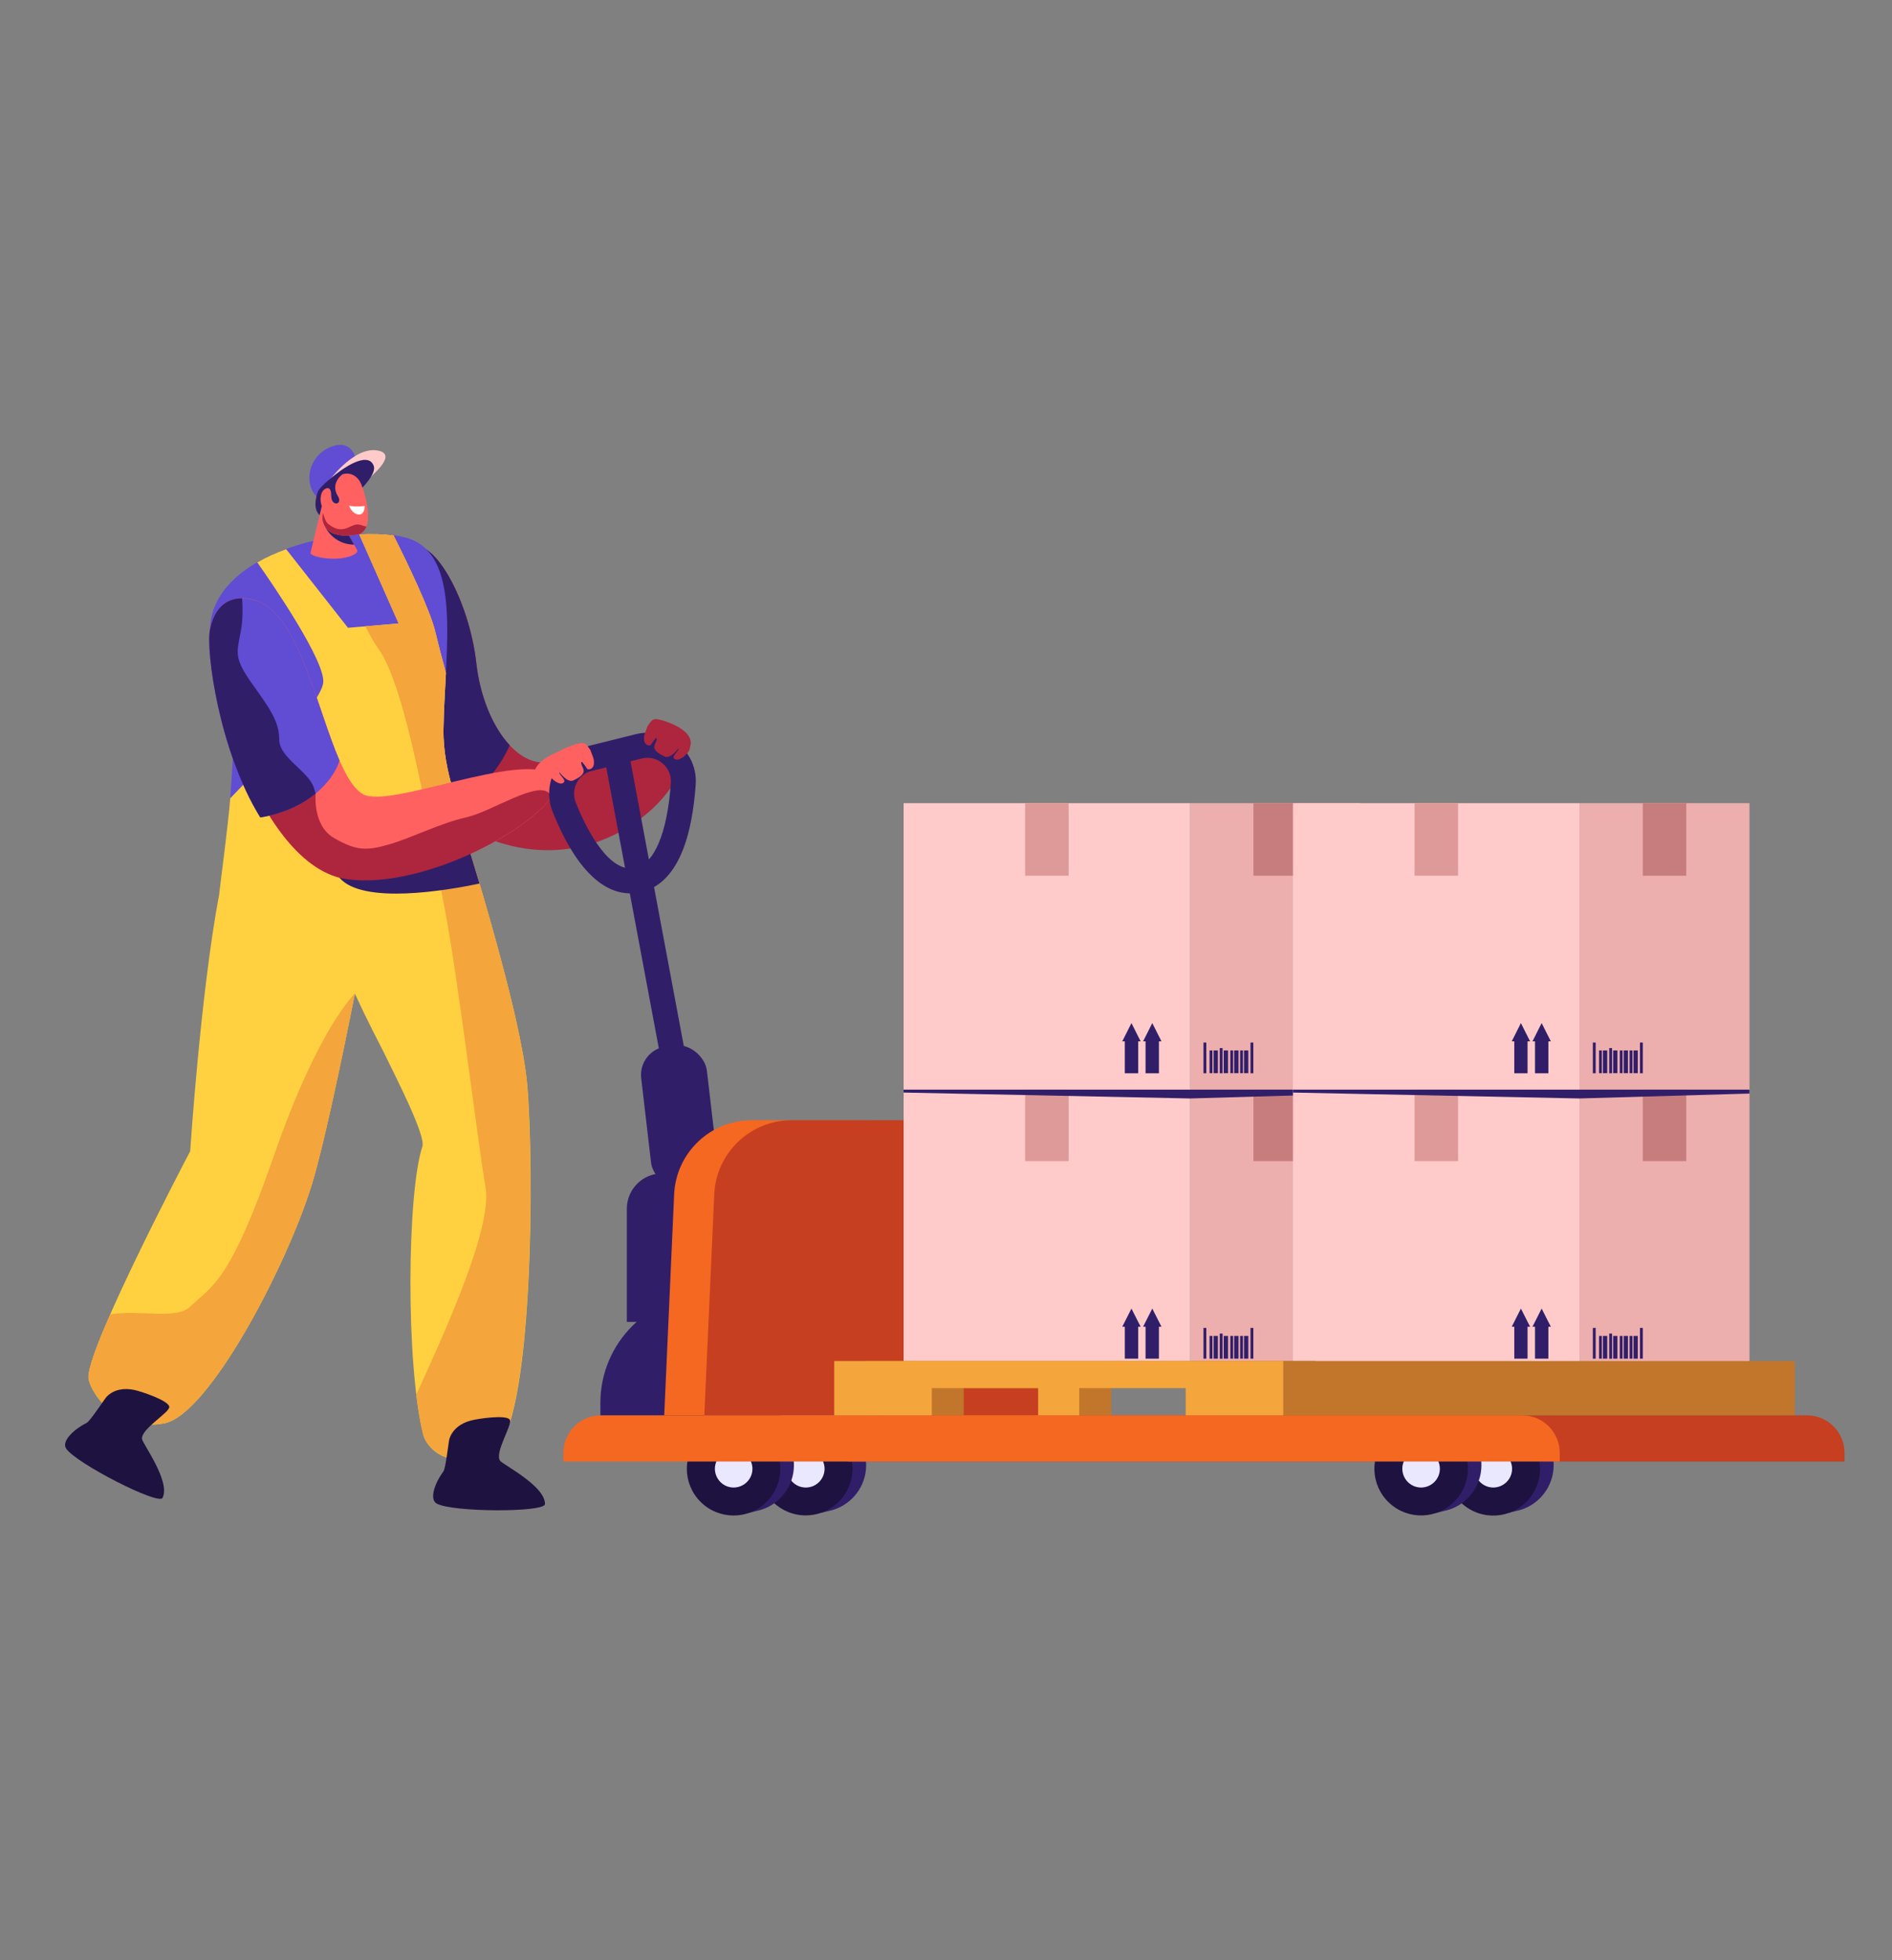 <?xml version="1.0" encoding="UTF-8"?>
<svg id="_圖層_1" data-name="圖層 1" xmlns="http://www.w3.org/2000/svg" width="208.02" height="215.55" viewBox="0 0 208.02 215.55">
  <rect x="0" y="0" width="208.02" height="215.55" fill="#808080" stroke="none"/>
  <defs>
    <style>
      .cls-1 {
        fill: #ff6161;
      }

      .cls-2 {
        fill: #edaeae;
      }

      .cls-3 {
        fill: #1e1240;
      }

      .cls-4 {
        fill: #c63f20;
      }

      .cls-5 {
        fill: #614cd4;
      }

      .cls-6 {
        fill: #ad263d;
      }

      .cls-7 {
        fill: #ffcbca;
      }

      .cls-8 {
        fill: #fff;
      }

      .cls-9 {
        fill: #f46822;
      }

      .cls-10 {
        fill: #c77d7d;
      }

      .cls-11 {
        fill: #f4a53b;
      }

      .cls-12 {
        fill: #ffd140;
      }

      .cls-13 {
        fill: #c1762b;
      }

      .cls-14 {
        fill: #de9999;
      }

      .cls-15 {
        fill: #eae8ff;
      }

      .cls-16 {
        fill: #311e69;
      }
    </style>
  </defs>
  <g>
    <path class="cls-6" d="M45.41,60.14c2.32-.85,6.16,5.77,6.96,12.78.8,7.01,4.92,12.11,8.61,10.68,2.3-.89,13.38-4.54,14.04-.69.74,4.29-11.33,16.77-26,6.81-8.42-5.72-9.67-27.37-3.61-29.58Z"/>
    <path class="cls-16" d="M45.41,60.14c2.32-.85,6.16,5.77,6.96,12.78.44,3.83,1.87,7.09,3.67,9.02-.8,1.84-2.84,5.28-7.41,7.48-8.06-6.11-9.18-27.11-3.22-29.29Z"/>
  </g>
  <path class="cls-5" d="M51.22,91.79c-.42-2.47-2.54-6.79-2.46-11.61.15-8.92,2.12-19.29-4.09-21.05-6.15-1.74-22.84,1.59-21.51,11.35.52,3.82,2.36,5.29,2.5,9.82.09,3.15-.73,12.31-.79,13.14-.26,3.75,5.05,2.26,8.81,2.29,9.62.08,18.19-.14,17.55-3.94Z"/>
  <path class="cls-12" d="M57.94,119.05c-.16-1.75-.58-4.04-1.13-6.54-1.65-7.44-4.51-16.84-5.56-20.22,0-.16,0-.32-.03-.49-.42-2.47-2.54-6.79-2.46-11.61.03-2.03.16-4.14.27-6.2-.43-1.58-.87-3.26-1.18-4.56-.57-2.39-3.13-7.69-4.58-10.56-1.1-.15-2.39-.2-3.78-.12l4.34,9.8-5.57.48-6.8-8.65c-1.12.41-2.19.89-3.17,1.46,1.86,2.64,7.47,10.87,7.25,13.21-.21,2.22-7.27,9.68-10.23,12.73-.2,2.78-1.19,10.19-1.22,10.61h0c-2.03,10.73-3.18,28.19-3.18,28.19,0,0-11.03,20.95-11.19,24.77-.06,1.32,2.8,6.18,8.32,5.16,4.91-.9,13.54-17.41,16.26-26.32,1.25-4.1,3.11-12.86,4.72-20.94,1.46,3.21,2.8,5.69,3.16,6.43,1.59,3.25,4.64,9.22,4.26,10.38-1.68,5.07-1.86,23.84.1,31.71.32,1.28,2.64,4.27,7.66,1.73,4.45-2.25,4.57-31.55,3.75-40.41Z"/>
  <path class="cls-11" d="M57.94,119.05c-.16-1.75-.58-4.04-1.13-6.54-1.65-7.44-4.51-16.84-5.56-20.22,0-.16,0-.32-.03-.49-.42-2.47-2.54-6.79-2.46-11.61.03-2.03.16-4.14.27-6.2-.43-1.58-.87-3.26-1.18-4.56-.57-2.39-3.13-7.69-4.58-10.56-1.1-.15-2.39-.2-3.78-.12l4.34,9.8-3.65.31c.44.92.92,1.77,1.44,2.49,3.13,4.37,5.71,20.58,7.2,28.18,1.49,7.61,3.55,24.88,4.57,31.1.73,4.44-4.47,15.83-7.63,22.73.2,1.66.46,3.15.76,4.38.32,1.28,2.64,4.27,7.66,1.73,4.45-2.25,4.57-31.55,3.75-40.41Z"/>
  <path class="cls-1" d="M28.19,66.05c6.06,1.98,7.57,18.85,11.7,21.26,2.89,1.68,17.52-4.77,20.84-2.07,3.32,2.71-12.32,12.74-22.47,11.45-10.15-1.28-15.87-24-15.18-27.44.68-3.44,3.02-3.89,5.11-3.21Z"/>
  <path class="cls-16" d="M51.19,92.11c.33,1.07.88,2.85,1.53,5.04-3.6.76-12.82,2.34-15.38-.62-2.42-2.79,8.39-3.99,13.85-4.42Z"/>
  <path class="cls-6" d="M24.99,79.36l9.72,7.88s-.4,3.52,2.04,4.92c2.44,1.4,3.56,1.4,6.05.68s5.6-2.33,8.46-2.97c2.85-.64,7.97-4.17,9.18-2.57.07.1.13.2.18.32-2.67,3.91-14.25,10.09-22.35,9.07-6.28-.79-10.85-9.78-13.28-17.34Z"/>
  <path class="cls-5" d="M23.08,69.26c.68-3.44,3.02-3.89,5.11-3.21,4.65,1.52,6.61,11.77,9.14,17.57-.68,2.26-3.51,5.41-8.71,6.26-4.56-7.36-5.99-18.35-5.54-20.62Z"/>
  <path class="cls-16" d="M28.62,89.88c-4.56-7.36-5.99-18.35-5.54-20.62.51-2.59,1.96-3.48,3.54-3.48.07.96.1,2.33-.14,3.61-.43,2.3-.8,2.89,1.12,5.62,1.93,2.73,3.1,4.23,3.1,6.29s3.23,3.45,3.83,5.37c.06.18.11.38.17.58-1.44,1.19-3.46,2.2-6.09,2.63Z"/>
  <path class="cls-1" d="M61.34,82.67s-2.81,1.02-2.59,2.64c.23,1.62,1.83,1.33,2.66.98.83-.35,1.05-3.64-.08-3.62Z"/>
  <path class="cls-3" d="M48.75,161.79c.26-.34.57-3.29.66-3.58.34-1.05,1.25-1.73,2.37-2.02.7-.19,3.84-.67,4.26-.1.37.51-1.67,3.55-1.07,4.51.26.42,4.95,2.74,4.95,4.77,0,.95-10.24.91-11.91-.05-.87-.5-.12-2.4.74-3.53Z"/>
  <g>
    <g>
      <path class="cls-5" d="M39.25,51.05s-.2-2.86-2.75-1.96c-2.51.88-3.25,3.96-1.62,5.6,0,0,.98-1.04,1.87-1.57,0,0,1.33-.46,1.72-.82.93-.86.77-1.25.77-1.25Z"/>
      <path class="cls-7" d="M35.81,53.35s2.95-4.35,5.74-3.81c2.21.43-.66,2.69-.98,3.1-.31.41-4.39,1.27-4.76.71Z"/>
    </g>
    <g>
      <path class="cls-16" d="M39.7,53.77s1.69-1.65,1.4-2.52c-.64-1.86-3.85.65-3.85.65,0,0-2.1,1.53-2.32,2.21-.98,2.99,1.18,3.25,2.9,2.92,1.73-.33,1.88-3.26,1.88-3.26Z"/>
      <path class="cls-1" d="M35.42,55.5l-1.29,5.3c.03.36,1.65.7,2.91.63,1.39-.07,2.43-.57,2.22-.96l-2.3-4.07-1.55-.91Z"/>
      <path class="cls-16" d="M37.43,57.22c-.84-.08-1.98-.19-1.98-.19,0,0,.18,1.31,1.42,2.2.65.47,1.39.66,2.06.65l-1.5-2.66Z"/>
      <path class="cls-1" d="M36.41,53.49l-.91,2.99c-.22,1.01.4,2.01,1.4,2.26.8.2,1.32.19,2.33.05.85-.12,1.27-.94,1.24-2.06-.03-1.44-.47-2.77-.74-3.46-.62-1.58-2.59-1.69-3.32.22Z"/>
      <path class="cls-16" d="M37.66,52.15s-1.41.97-.5,2.42c.45.73-.32,1.15-.69.39-.37-.76-.65-1.64-.28-1.97,1.02-.94,1.47-.84,1.47-.84Z"/>
      <path class="cls-1" d="M36.47,54.96c-.04-.19-.06-.38-.06-.58,0-.37-.11-.91-.65-.63-.79.41-.64,2.37.28,2.5.68.1.55-.81.43-1.29Z"/>
      <path class="cls-8" d="M38.39,55.61s.71.16,1.7.02c0,0,.04.65-.35.88s-1.1-.13-1.35-.9Z"/>
      <path class="cls-6" d="M39.47,57.68c-.95-.17-1.65,1.28-3.36-.05-.32-.25-.5-.86-.59-1.22l-.02.07c-.22,1.01.4,2.01,1.4,2.26.8.2,1.32.19,2.33.05.52-.07.87-.41,1.07-.91-.17.03-.54-.15-.83-.2Z"/>
    </g>
  </g>
  <g>
    <g>
      <path class="cls-16" d="M87.41,156.73l-.06-.22,1.31-.34c.1-.03.19-.05.29-.08h.04s0,0,0,0c.37-.08.75-.12,1.14-.12,2.84.02,5.12,2.34,5.1,5.17-.02,2.28-1.52,4.2-3.58,4.86h0s-.01,0-.01,0c-.18.06-.36.1-.55.14l-.87.22-.04-.13s-.08,0-.12,0c-2.84-.02-5.12-2.34-5.1-5.17.01-1.84.99-3.44,2.45-4.34Z"/>
      <circle class="cls-3" cx="88.6" cy="161.49" r="5.14" transform="translate(-94.92 177.38) rotate(-66.2)"/>
      <path class="cls-15" d="M86.53,161.48c0,1.14.91,2.07,2.05,2.08s2.07-.91,2.08-2.05c0-1.14-.91-2.07-2.05-2.08s-2.07.91-2.08,2.05Z"/>
    </g>
    <path class="cls-4" d="M97.38,155.62h101.29c2.28,0,4.13,1.85,4.13,4.13v.95h-109.56v-.95c0-2.28,1.85-4.13,4.13-4.13Z"/>
    <path class="cls-16" d="M76.63,131.58c-.65,0-1.22-.46-1.35-1.12l-8.76-46.8c-.14-.74.35-1.46,1.1-1.6.74-.14,1.46.35,1.6,1.1l8.76,46.8c.14.74-.35,1.46-1.1,1.6-.09.02-.17.02-.25.02Z"/>
    <path class="cls-16" d="M69.31,98.23c-2.47,0-5.67-1.79-8.55-8.98-.57-1.43-.5-3.05.2-4.42.7-1.37,1.96-2.37,3.46-2.74l5.47-1.36c1.67-.42,3.39-.02,4.71,1.09,1.32,1.11,2.01,2.73,1.89,4.45-.2,2.82-.65,5.19-1.35,7.03-1.05,2.75-2.65,4.37-4.75,4.81-.34.07-.7.11-1.07.11ZM65.08,84.76c-.74.18-1.33.65-1.68,1.33-.34.67-.38,1.45-.1,2.15.9,2.25,3.22,7.25,6.04,7.25.16,0,.32-.02.49-.05,2.11-.44,3.54-3.84,3.93-9.35.06-.84-.28-1.62-.92-2.16-.64-.54-1.47-.73-2.28-.53l-5.47,1.36Z"/>
    <rect class="cls-16" x="71.01" y="114.95" width="7.27" height="15.66" rx="3.15" ry="3.15" transform="translate(-13.71 9.47) rotate(-6.65)"/>
    <path class="cls-16" d="M77.95,142.31h7.91v14.69h-19.85v-2.75c0-6.59,5.35-11.94,11.94-11.94Z"/>
    <path class="cls-16" d="M72.8,129.02c-2.14,0-3.88,1.74-3.88,3.88v12.45h14.02v-16.32h-10.14Z"/>
    <g>
      <path class="cls-16" d="M79.47,156.73l-.06-.22,1.31-.34c.1-.03.19-.05.29-.08h.04s0,0,0,0c.37-.08.75-.12,1.14-.12,2.84.02,5.12,2.34,5.1,5.17-.02,2.28-1.52,4.2-3.58,4.86h0s-.01,0-.01,0c-.18.06-.36.1-.55.14l-.87.22-.04-.13s-.08,0-.12,0c-2.84-.02-5.12-2.34-5.1-5.17.01-1.84.99-3.44,2.45-4.34Z"/>
      <circle class="cls-3" cx="80.66" cy="161.49" r="5.14" transform="translate(-90.57 104.34) rotate(-45)"/>
      <path class="cls-15" d="M78.6,161.48c0,1.14.91,2.07,2.05,2.08,1.14,0,2.07-.91,2.08-2.05,0-1.14-.91-2.07-2.05-2.08s-2.07.91-2.08,2.05Z"/>
    </g>
    <g>
      <path class="cls-16" d="M163,156.73l-.06-.22,1.31-.34c.1-.03.19-.05.29-.08h.04s0,0,0,0c.37-.08.75-.12,1.14-.12,2.84.02,5.12,2.34,5.1,5.17-.02,2.28-1.52,4.2-3.58,4.86h0s-.01,0-.01,0c-.18.06-.36.1-.55.14l-.87.22-.04-.13s-.08,0-.12,0c-2.84-.02-5.12-2.34-5.1-5.17.01-1.84.99-3.44,2.45-4.34Z"/>
      <circle class="cls-3" cx="164.18" cy="161.49" r="5.14" transform="translate(-51.01 243.52) rotate(-65.39)"/>
      <path class="cls-15" d="M162.12,161.48c0,1.14.91,2.07,2.05,2.08,1.14,0,2.07-.91,2.08-2.05,0-1.14-.91-2.07-2.05-2.08s-2.07.91-2.08,2.05Z"/>
    </g>
    <g>
      <path class="cls-16" d="M155.06,156.73l-.06-.22,1.31-.34c.1-.03.19-.05.29-.08h.04s0,0,0,0c.37-.08.75-.12,1.14-.12,2.84.02,5.12,2.34,5.1,5.17-.02,2.28-1.52,4.2-3.58,4.86h0s-.01,0-.01,0c-.18.06-.36.1-.55.14l-.87.22-.04-.13s-.08,0-.12,0c-2.84-.02-5.12-2.34-5.1-5.17.01-1.84.99-3.44,2.45-4.34Z"/>
      <circle class="cls-3" cx="156.25" cy="161.49" r="5.14" transform="translate(-68.43 164.96) rotate(-46.83)"/>
      <path class="cls-15" d="M154.18,161.48c0,1.14.91,2.07,2.05,2.08,1.14,0,2.07-.91,2.08-2.05,0-1.14-.91-2.07-2.05-2.08-1.14,0-2.07.91-2.08,2.05Z"/>
    </g>
    <path class="cls-9" d="M82.64,123.17h11.88c3.16,0,6.07,1.75,7.55,4.54l14.79,27.91h-43.83l1.09-24.29c.2-4.56,3.96-8.16,8.53-8.16Z"/>
    <path class="cls-4" d="M87.05,123.17h11.88c3.16,0,6.07,1.75,7.55,4.54l14.79,27.91h-43.83l1.09-24.29c.2-4.56,3.96-8.16,8.53-8.16Z"/>
    <g>
      <g>
        <g>
          <rect class="cls-2" x="130.85" y="119.69" width="18.69" height="31.5"/>
          <rect class="cls-7" x="99.35" y="119.69" width="31.5" height="31.5"/>
          <rect class="cls-14" x="112.71" y="119.69" width="4.78" height="7.98"/>
          <rect class="cls-10" x="137.81" y="119.69" width="4.78" height="7.98"/>
          <g>
            <polygon class="cls-16" points="126.69 143.88 125.68 145.88 125.95 145.88 125.95 149.39 127.42 149.39 127.42 145.88 127.7 145.88 126.69 143.88"/>
            <polygon class="cls-16" points="124.4 143.88 123.39 145.88 123.67 145.88 123.67 149.39 125.14 149.39 125.14 145.88 125.41 145.88 124.4 143.88"/>
          </g>
          <g>
            <rect class="cls-16" x="132.32" y="146.01" width=".31" height="3.38"/>
            <rect class="cls-16" x="137.49" y="146.01" width=".31" height="3.38"/>
            <rect class="cls-16" x="132.99" y="146.89" width=".31" height="2.5"/>
            <rect class="cls-16" x="133.43" y="146.89" width=".47" height="2.5"/>
            <rect class="cls-16" x="135.27" y="146.89" width=".31" height="2.5"/>
            <rect class="cls-16" x="135.7" y="146.89" width=".47" height="2.5"/>
            <rect class="cls-16" x="134.11" y="146.63" width=".31" height="2.77"/>
            <rect class="cls-16" x="134.55" y="146.89" width=".47" height="2.5"/>
            <rect class="cls-16" x="136.35" y="146.89" width=".31" height="2.5"/>
            <rect class="cls-16" x="136.78" y="146.89" width=".47" height="2.5"/>
          </g>
        </g>
        <g>
          <rect class="cls-2" x="130.85" y="88.31" width="18.69" height="31.5"/>
          <rect class="cls-7" x="99.35" y="88.31" width="31.5" height="31.5"/>
          <rect class="cls-14" x="112.71" y="88.31" width="4.78" height="7.98"/>
          <rect class="cls-10" x="137.81" y="88.31" width="4.78" height="7.98"/>
          <g>
            <polygon class="cls-16" points="126.69 112.49 125.68 114.5 125.95 114.5 125.95 118.01 127.42 118.01 127.42 114.5 127.7 114.5 126.69 112.49"/>
            <polygon class="cls-16" points="124.4 112.49 123.39 114.5 123.67 114.5 123.67 118.01 125.14 118.01 125.14 114.5 125.41 114.5 124.4 112.49"/>
          </g>
          <g>
            <rect class="cls-16" x="132.32" y="114.63" width=".31" height="3.38"/>
            <rect class="cls-16" x="137.49" y="114.63" width=".31" height="3.38"/>
            <rect class="cls-16" x="132.99" y="115.5" width=".31" height="2.5"/>
            <rect class="cls-16" x="133.43" y="115.5" width=".47" height="2.5"/>
            <rect class="cls-16" x="135.27" y="115.5" width=".31" height="2.5"/>
            <rect class="cls-16" x="135.7" y="115.5" width=".47" height="2.5"/>
            <rect class="cls-16" x="134.11" y="115.24" width=".31" height="2.77"/>
            <rect class="cls-16" x="134.55" y="115.5" width=".47" height="2.5"/>
            <rect class="cls-16" x="136.35" y="115.5" width=".31" height="2.5"/>
            <rect class="cls-16" x="136.78" y="115.5" width=".47" height="2.5"/>
          </g>
        </g>
        <polygon class="cls-16" points="99.35 119.81 99.35 120.13 130.85 120.78 149.54 120.24 149.54 119.81 99.35 119.81"/>
      </g>
      <g>
        <g>
          <rect class="cls-2" x="173.66" y="119.69" width="18.69" height="31.5"/>
          <rect class="cls-7" x="142.16" y="119.69" width="31.5" height="31.5"/>
          <rect class="cls-14" x="155.53" y="119.69" width="4.78" height="7.98"/>
          <rect class="cls-10" x="180.62" y="119.69" width="4.78" height="7.98"/>
          <g>
            <polygon class="cls-16" points="169.5 143.88 168.49 145.88 168.77 145.88 168.77 149.39 170.24 149.39 170.24 145.88 170.51 145.88 169.5 143.88"/>
            <polygon class="cls-16" points="167.22 143.88 166.21 145.88 166.49 145.88 166.49 149.39 167.95 149.39 167.95 145.88 168.23 145.88 167.22 143.88"/>
          </g>
          <g>
            <rect class="cls-16" x="175.13" y="146.01" width=".31" height="3.38"/>
            <rect class="cls-16" x="180.31" y="146.01" width=".31" height="3.38"/>
            <rect class="cls-16" x="175.81" y="146.89" width=".31" height="2.5"/>
            <rect class="cls-16" x="176.24" y="146.89" width=".47" height="2.5"/>
            <rect class="cls-16" x="178.09" y="146.89" width=".3" height="2.5"/>
            <rect class="cls-16" x="178.52" y="146.89" width=".47" height="2.5"/>
            <rect class="cls-16" x="176.93" y="146.63" width=".31" height="2.77"/>
            <rect class="cls-16" x="177.36" y="146.89" width=".47" height="2.5"/>
            <rect class="cls-16" x="179.17" y="146.89" width=".31" height="2.5"/>
            <rect class="cls-16" x="179.6" y="146.89" width=".47" height="2.5"/>
          </g>
        </g>
        <g>
          <rect class="cls-2" x="173.66" y="88.31" width="18.69" height="31.5"/>
          <rect class="cls-7" x="142.16" y="88.31" width="31.5" height="31.5"/>
          <rect class="cls-14" x="155.53" y="88.31" width="4.78" height="7.98"/>
          <rect class="cls-10" x="180.62" y="88.31" width="4.78" height="7.98"/>
          <g>
            <polygon class="cls-16" points="169.5 112.49 168.49 114.5 168.77 114.5 168.77 118.01 170.24 118.01 170.24 114.5 170.51 114.5 169.5 112.49"/>
            <polygon class="cls-16" points="167.22 112.49 166.21 114.5 166.49 114.5 166.49 118.01 167.95 118.01 167.95 114.5 168.23 114.5 167.22 112.49"/>
          </g>
          <g>
            <rect class="cls-16" x="175.13" y="114.63" width=".31" height="3.38"/>
            <rect class="cls-16" x="180.31" y="114.63" width=".31" height="3.38"/>
            <rect class="cls-16" x="175.81" y="115.5" width=".31" height="2.5"/>
            <rect class="cls-16" x="176.24" y="115.5" width=".47" height="2.5"/>
            <rect class="cls-16" x="178.09" y="115.5" width=".3" height="2.5"/>
            <rect class="cls-16" x="178.52" y="115.5" width=".47" height="2.5"/>
            <rect class="cls-16" x="176.93" y="115.24" width=".31" height="2.77"/>
            <rect class="cls-16" x="177.36" y="115.5" width=".47" height="2.5"/>
            <rect class="cls-16" x="179.17" y="115.5" width=".31" height="2.5"/>
            <rect class="cls-16" x="179.6" y="115.5" width=".47" height="2.5"/>
          </g>
        </g>
        <polygon class="cls-16" points="142.16 119.81 142.16 120.13 173.66 120.78 192.35 120.24 192.35 119.81 142.16 119.81"/>
      </g>
    </g>
    <path class="cls-9" d="M66.07,155.62h101.29c2.28,0,4.13,1.85,4.13,4.13v.95H61.94v-.95c0-2.28,1.85-4.13,4.13-4.13Z"/>
    <g>
      <polygon class="cls-13" points="95.24 149.65 95.24 155.62 105.96 155.62 105.96 152.63 117.66 152.63 117.66 155.62 122.18 155.62 122.18 152.63 133.88 152.63 133.88 155.62 144.6 155.62 144.6 149.65 95.24 149.65"/>
      <rect class="cls-13" x="141.09" y="149.65" width="56.24" height="5.96"/>
      <polygon class="cls-11" points="91.72 149.65 91.72 155.62 102.45 155.62 102.45 152.63 114.14 152.63 114.14 155.62 118.66 155.62 118.66 152.63 130.36 152.63 130.36 155.62 141.09 155.62 141.09 149.65 91.72 149.65"/>
    </g>
  </g>
  <path class="cls-1" d="M64.91,82.47c.29.81.41.92.39,1.46-.04.73-.68.72-.75.6-.16-.27-.54-.74-.54-.74,0,0-.21-.1-.04.37.18.47.64.91-.93,1.65-.66.31-1.53-.9-1.53-.9-.1.3.93.91.37,1.2-.56.29-1.75-.89-1.61-1.3,0,0-.97-1.66,2.81-2.91,1.3-.43,1.34-.11,1.83.57Z"/>
  <path class="cls-6" d="M71.2,79.84c-.29.81-.41.92-.39,1.46.04.73.68.72.75.6.16-.27.54-.74.54-.74,0,0,.21-.1.04.37-.18.47-.64.91.93,1.65.66.31,1.53-.9,1.53-.9.1.3-.93.91-.37,1.2.56.29,1.75-.89,1.61-1.3,0,0,.97-1.66-2.81-2.91-1.3-.43-1.34-.11-1.83.57Z"/>
  <path class="cls-11" d="M30.17,126.92c-4.84,13.96-6.73,14.38-9.3,16.78-1.52,1.41-5.25.3-8.75.81-1.36,3.1-2.35,5.7-2.39,6.82-.06,1.32,2.8,6.18,8.32,5.16,4.91-.9,13.54-17.41,16.26-26.32,1.25-4.1,3.11-12.86,4.72-20.94,0,0-4.01,3.73-8.86,17.69Z"/>
  <path class="cls-3" d="M9.53,156.45c.39-.19,1.99-2.68,2.21-2.89.78-.79,1.9-.97,3.03-.73.71.15,3.73,1.14,3.84,1.84.1.62-3.09,2.41-3,3.54.04.49,3.18,4.69,2.26,6.49-.43.84-9.54-3.82-10.6-5.43-.55-.84.98-2.2,2.25-2.81Z"/>
</svg>